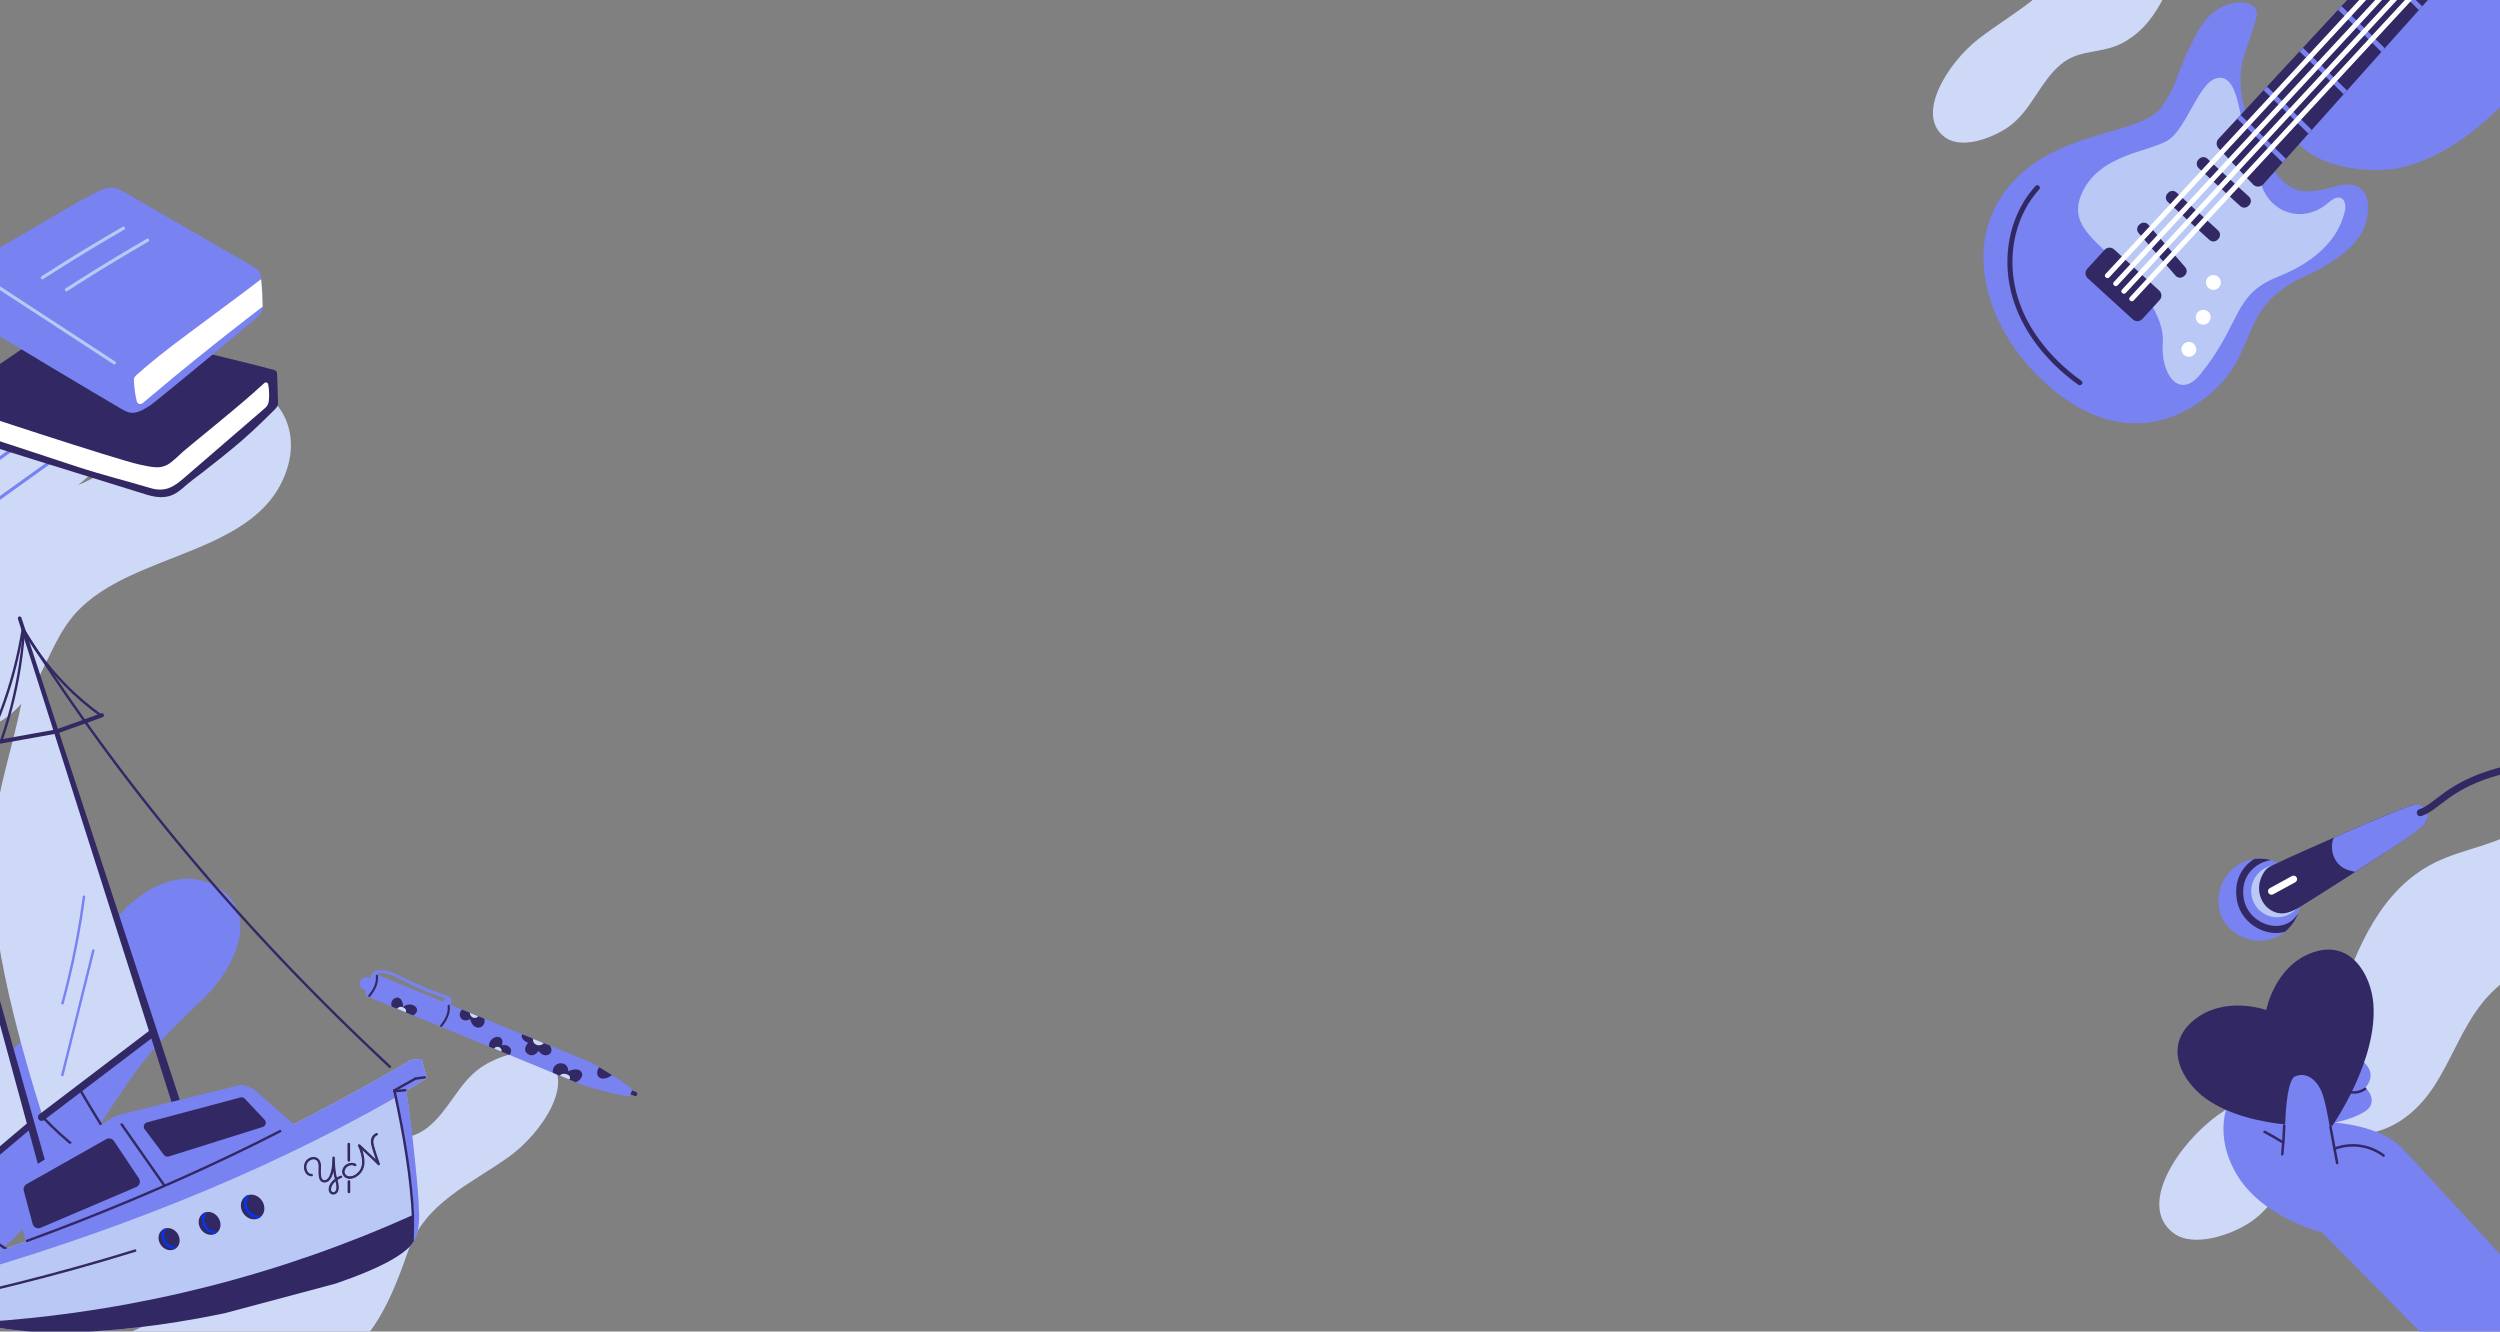 <svg width="1196" height="637" viewBox="0 0 1196 637" fill="none" xmlns="http://www.w3.org/2000/svg">
<rect x="0" y="0" width="1196" height="637" fill="#808080" stroke="none"/>
<path d="M1039.94 590.008C1049.59 597.072 1067.79 590.681 1076.85 584.49C1089.89 575.583 1095.26 559.636 1107.46 550.106C1116.97 542.678 1126.38 544.186 1136.97 541.325C1148.49 538.21 1157.73 529.863 1164.18 520.084C1172.77 507.083 1177.81 491.861 1187.58 479.718C1219.56 439.966 1298.67 447.278 1314.86 393.522C1318.82 380.358 1316.56 365.972 1306.69 355.964C1285.03 333.994 1248.32 343.009 1231.58 365.689C1223.99 375.958 1217.82 387.696 1207.49 395.232C1195.05 404.318 1178.63 405.8 1164.82 412.666C1138.7 425.649 1127.57 453.846 1118.58 479.657C1108.91 507.405 1083.43 517.446 1060.89 533.577C1042.69 546.604 1021.89 576.797 1039.94 590.009V590.008Z" fill="#CDD9F7"/>
<path d="M1295.51 -116.213C1278.38 -128.545 1256.8 -116.241 1245.57 -102.168C1237.94 -92.618 1232.25 -81.709 1225.16 -71.781C1217.09 -60.5 1207.73 -50.118 1197.4 -40.873C1185.47 -30.198 1172.29 -21.401 1158.26 -13.761C1133.79 -0.44 1098.55 19.82 1094.26 50.508C1090.3 78.874 1132.21 85.193 1151.76 79.431C1188.41 68.628 1215.44 30.947 1235.2 0.416C1242.83 -11.373 1250.4 -23.234 1259.02 -34.333C1267.62 -45.406 1277.65 -54.527 1287.64 -64.25C1300.48 -76.732 1314.98 -102.2 1295.51 -116.211L1295.51 -116.213Z" fill="#7882F0"/>
<path d="M930.891 65.964C939.105 71.551 954.035 65.722 961.376 60.322C971.938 52.552 975.94 39.159 985.791 30.897C993.469 24.457 1001.33 25.439 1010.03 22.758C1019.5 19.841 1026.94 12.646 1032.01 4.342C1038.76 -6.697 1042.51 -19.479 1050.27 -29.84C1075.66 -63.76 1141.55 -59.968 1153.43 -105.058C1156.34 -116.1 1154.05 -127.976 1145.57 -136C1126.95 -153.614 1096.74 -145.075 1083.49 -125.765C1077.5 -117.022 1072.71 -107.1 1064.36 -100.547C1054.29 -92.646 1040.7 -90.944 1029.43 -84.847C1008.13 -73.317 999.703 -49.59 992.983 -27.904C985.758 -4.591 964.896 4.478 946.656 18.517C931.926 29.855 915.529 55.517 930.891 65.965L930.891 65.964Z" fill="#CDD9F7"/>
<g clip-path="url(#clip0_13141_4188)">
<path d="M1225.02 631.787C1225.02 631.787 1157.93 558.355 1149.27 549.388C1138.36 538.085 1116.72 537.058 1116.72 537.058C1116.72 537.058 1124.72 535.722 1130.91 532.029C1137.1 528.34 1134.27 522.781 1131.57 520.27C1131.57 520.27 1138.15 514.043 1130.07 507.432C1121.99 500.819 1101.82 505.417 1087.16 508.71C1068.51 512.913 1055.64 536.496 1069.58 561.061C1081.85 582.667 1110.8 589.499 1110.8 589.499L1184.54 664.323C1184.54 664.323 1208.8 653.739 1225.01 631.789L1225.02 631.787Z" fill="#7882F0"/>
<path d="M1131.78 521.42C1129.4 523.067 1126.56 523.599 1123.73 522.988C1122.97 522.825 1123.29 521.666 1124.04 521.832C1126.58 522.376 1129.06 521.847 1131.19 520.377C1131.82 519.938 1132.41 520.985 1131.78 521.42Z" fill="#322864"/>
<path d="M1049.28 488.257C1064.1 475.867 1084.19 483.199 1084.19 483.199C1084.19 483.199 1088.08 462.168 1106.29 455.696C1124.49 449.225 1134.27 466.234 1135.4 480.029C1137.64 507.358 1115.8 538.527 1115.8 538.527C1115.8 538.527 1077.86 541.506 1055.45 525.693C1044.14 517.712 1034.46 500.643 1049.28 488.257Z" fill="#322864"/>
<path d="M1116.06 548.821C1116.06 548.821 1113.53 530.282 1111.08 523.373C1108.63 516.463 1103.33 512.69 1098 514.923C1092.67 517.16 1093.05 547.538 1093.05 547.538L1116.06 548.816L1116.06 548.821Z" fill="#7882F0"/>
<path d="M1093.36 538.533C1093.21 543.104 1092.91 547.667 1092.44 552.217C1092.37 552.98 1091.16 552.977 1091.24 552.205C1091.71 547.655 1092.01 543.092 1092.16 538.521C1092.18 537.753 1093.38 537.76 1093.36 538.533Z" fill="#322864"/>
<path d="M1091.84 547.01C1088.97 545.238 1086.04 543.56 1083.06 541.977C1082.37 541.614 1082.97 540.571 1083.66 540.935C1086.64 542.521 1089.57 544.198 1092.44 545.968C1093.1 546.373 1092.5 547.415 1091.84 547.01Z" fill="#322864"/>
<path d="M1115.47 538.895C1116.54 544.68 1117.61 550.473 1118.68 556.257C1118.82 557.014 1117.65 557.32 1117.51 556.556C1116.44 550.771 1115.37 544.978 1114.3 539.193C1114.16 538.436 1115.32 538.133 1115.47 538.895Z" fill="#322864"/>
<path d="M1140.02 553.333C1133.36 548.391 1124.78 547.195 1117.03 550.114C1116.31 550.387 1116.02 549.219 1116.73 548.948C1124.75 545.927 1133.74 547.183 1140.63 552.29C1141.24 552.749 1140.65 553.794 1140.02 553.333Z" fill="#322864"/>
</g>
<g clip-path="url(#clip1_13141_4188)">
<path d="M1086.12 411.444L1086.35 411.505C1087.47 411.842 1088.6 412.285 1089.65 412.809C1090.45 413.199 1091.24 413.619 1091.97 414.128C1093.92 415.418 1095.64 417.03 1097.05 418.908C1097.66 419.735 1098.2 420.609 1098.65 421.5C1099.48 422.975 1100.06 424.562 1100.41 426.225C1100.77 427.996 1100.88 429.801 1100.68 431.597C1100.64 432.391 1100.5 433.154 1100.3 433.904C1100.14 434.907 1099.84 435.872 1099.48 436.823L1099.47 436.857C1098.2 440.317 1096 443.459 1093.13 445.756C1092.4 446.396 1091.59 446.948 1090.73 447.448C1079.45 453.978 1063.88 447.716 1061.54 434.15C1060.8 429.766 1061.67 425.115 1063.81 421.158C1066.95 415.407 1072.27 411.744 1078.43 410.955C1079.98 410.743 1081.62 410.729 1083.25 410.886C1084.22 411.008 1085.19 411.163 1086.12 411.448L1086.12 411.445L1086.12 411.444Z" fill="#7882F0"/>
<path d="M1083.24 410.881C1081.62 410.725 1079.98 410.738 1078.43 410.95C1075.59 412.702 1073.19 415.196 1071.68 418.241C1069.85 421.799 1069.36 425.988 1070.15 430.668C1071.27 437.28 1076.13 442.869 1082.76 445.272C1086.28 446.527 1089.88 446.694 1093.13 445.748C1096 443.448 1098.2 440.306 1099.47 436.849C1098.69 438.101 1097.75 439.247 1096.63 440.201C1093.33 443.047 1088.55 443.754 1083.89 442.088C1078.4 440.129 1074.39 435.497 1073.44 430.081C1072.98 427.274 1073.04 424.708 1073.66 422.399C1073.91 421.455 1074.25 420.57 1074.68 419.743C1076.94 415.222 1081.55 412.166 1086.35 411.501L1086.12 411.44C1085.19 411.154 1084.22 410.999 1083.25 410.878L1083.24 410.881Z" fill="#322864"/>
<path d="M1101.44 429.55C1103.23 422.887 1099.29 416.043 1092.65 414.263C1086.01 412.483 1079.17 416.442 1077.39 423.105C1075.6 429.768 1079.54 436.613 1086.18 438.393C1092.83 440.173 1099.66 436.214 1101.44 429.55Z" fill="#B9C8F5"/>
<path d="M1158.1 385.814C1158.35 386.023 1158.6 386.265 1158.83 386.571C1159.49 387.374 1160.06 388.471 1160.39 389.568C1160.78 390.719 1160.95 391.912 1160.71 392.792L1160.71 392.826C1160.61 393.044 1160.52 393.264 1160.38 393.507C1158.5 396.001 1147.04 403.881 1134.93 411.828C1134.13 412.345 1133.29 412.888 1132.49 413.405C1131.51 414.052 1130.5 414.72 1129.51 415.325C1128.66 415.901 1127.77 416.464 1126.93 417.007C1125.21 418.113 1123.53 419.199 1121.89 420.258C1113.64 425.507 1106.7 429.857 1104.43 431.309C1102.93 432.265 1101.54 433.149 1100.3 433.896C1099.64 434.279 1099.03 434.635 1098.43 434.896L1098.38 434.95L1098.34 434.975C1094.63 436.876 1091.66 437.58 1088.37 436.382C1081.82 433.964 1079.01 426.165 1081.82 419.7C1082.7 417.6 1083.92 415.625 1085.85 414.644C1086.14 414.477 1086.45 414.353 1086.82 414.136L1086.86 414.111C1087.62 413.755 1088.57 413.314 1089.65 412.799C1095.59 409.961 1106.02 405.294 1116.68 400.655L1116.69 400.621C1131.34 394.223 1146.4 387.831 1150.92 386.29C1151.23 386.165 1151.61 386.055 1151.99 385.914C1152.33 385.797 1152.68 385.679 1153.06 385.538C1153.55 385.389 1154.08 385.25 1154.63 385.123C1155.87 384.93 1157.09 385.014 1158.1 385.808L1158.1 385.814Z" fill="#322864"/>
<path d="M1158.66 385.683C1158.89 385.85 1159.15 386.059 1159.35 386.322C1160.17 387.03 1160.85 388.014 1161.13 389.169C1161.41 390.219 1161.36 391.429 1160.72 392.789L1160.71 392.823C1160.62 393.041 1160.52 393.261 1160.39 393.504C1158.89 396.241 1147.16 403.942 1134.93 411.825C1134.13 412.342 1133.29 412.885 1132.49 413.402C1131.52 414.049 1130.51 414.717 1129.51 415.322C1128.66 415.898 1127.78 416.461 1126.94 417.004C1126.64 417.205 1125.3 416.773 1124.94 416.677C1124.25 416.528 1123.54 416.337 1122.85 416.049C1121.59 415.57 1120.42 414.873 1119.43 414.017C1118.81 413.468 1118.28 412.873 1117.8 412.185C1116.82 410.806 1116.14 409.192 1115.82 407.538C1115.48 405.425 1115.39 402.507 1116.69 400.659L1116.7 400.625C1131.34 394.227 1146.41 387.835 1150.92 386.293C1151.23 386.169 1151.61 386.058 1151.99 385.917C1152.34 385.801 1152.68 385.682 1153.07 385.541C1153.56 385.393 1154.08 385.254 1154.64 385.126C1156.11 384.825 1157.6 384.84 1158.66 385.681L1158.66 385.684L1158.66 385.683Z" fill="#7882F0"/>
<path d="M1098.88 421.018C1098.76 421.446 1098.48 421.829 1098.06 422.061L1087.49 427.838C1086.67 428.283 1085.66 427.985 1085.21 427.167C1084.77 426.353 1085.07 425.332 1085.89 424.883L1096.45 419.106C1097.27 418.661 1098.29 418.959 1098.73 419.777C1098.94 420.171 1098.98 420.616 1098.88 421.018Z" fill="white"/>
<path d="M1292.57 340.001C1294.47 339.811 1297.61 339.998 1301.79 340.509C1302.67 340.616 1303.46 340.003 1303.63 339.129L1303.64 339.096C1303.82 338.165 1303.14 337.286 1302.2 337.174C1297.73 336.633 1294.36 336.433 1292.26 336.641C1282.89 337.618 1276.97 341.402 1270.13 345.778C1264.81 349.165 1258.81 352.997 1249.86 356.285C1248.48 356.786 1246.99 357.293 1245.43 357.784C1243.31 358.435 1241.02 359.076 1238.55 359.707C1236.25 360.242 1233.78 360.765 1231.12 361.238C1227.83 361.821 1224.29 362.338 1220.45 362.774C1220.42 362.765 1220.41 362.798 1220.38 362.79C1218.73 362.976 1217.11 363.171 1215.57 363.349C1213.3 363.649 1211.16 363.982 1209.12 364.339C1206.43 364.771 1203.9 365.275 1201.53 365.794C1196.66 366.859 1192.41 368.055 1188.73 369.336C1186.78 369.997 1184.99 370.705 1183.35 371.382C1174.72 375.032 1169.56 378.986 1165.49 382.114C1163.22 383.84 1161.33 385.321 1159.36 386.327C1159.16 386.414 1159 386.511 1158.84 386.573C1158.32 386.818 1157.86 387.008 1157.32 387.178C1156.45 387.466 1155.98 388.422 1156.26 389.335C1156.55 390.216 1157.5 390.679 1158.38 390.39C1159.06 390.155 1159.76 389.89 1160.4 389.574C1160.64 389.462 1160.89 389.321 1161.14 389.179C1163.31 388.055 1165.33 386.5 1167.53 384.789C1172.08 381.302 1177.95 376.771 1188.87 372.863C1190.71 372.207 1192.69 371.584 1194.83 370.975C1198.9 369.798 1203.57 368.715 1208.93 367.78C1210.58 367.489 1212.27 367.244 1214.06 366.957C1214.16 366.95 1214.27 366.946 1214.41 366.913C1215.92 366.726 1217.55 366.498 1219.2 366.312C1219.74 366.249 1220.28 366.185 1220.85 366.126C1224.18 365.763 1227.28 365.339 1230.17 364.821C1232.74 364.43 1235.16 363.963 1237.42 363.419C1240.15 362.827 1242.69 362.18 1245.03 361.484C1246.62 361.002 1248.1 360.527 1249.53 360.002C1259.57 356.52 1266.16 352.321 1271.92 348.599C1278.66 344.306 1284.03 340.894 1292.57 340.012L1292.57 340.002L1292.57 340.001Z" fill="#322864"/>
</g>
<g clip-path="url(#clip2_13141_4188)">
<path d="M961.992 88.085C937.988 115.487 950.336 153.653 971.981 176.772C1002.73 209.611 1031.76 206.256 1051.41 192.952C1083.08 171.502 1067.48 148.401 1102.36 132.33C1126.36 121.267 1132.08 111.002 1132.83 100.994C1133.66 89.89 1126.86 86.622 1118.3 88.963C1103.53 93.004 1095.35 93.972 1086.23 79.075C1077.12 64.173 1067.64 44.339 1073.81 25.843C1079.97 7.347 1080.85 6.885 1078.54 3.471C1076.22 0.057 1060.99 -2.009 1051.43 15.152C1040.03 35.64 1043.56 37.588 1034.07 51.177C1024.58 64.767 985.29 61.491 961.989 88.09L961.993 88.088L961.992 88.085Z" fill="#7882F0"/>
<path d="M973.747 88.999C962.35 101.593 958.295 119.363 961.284 135.908C964.873 155.781 978.119 172.478 994.205 184.05C995.453 184.947 997.031 183.126 995.768 182.219C980.233 171.041 967.202 154.973 963.69 135.747C960.774 119.794 964.58 102.72 975.579 90.561C976.617 89.414 974.788 87.847 973.747 88.999Z" fill="#322864"/>
<path d="M1071.93 54.764C1073.88 63.475 1076.06 71.724 1081.79 88.418C1086.67 102.623 1102.43 107.018 1113.99 96.889C1120.45 91.242 1123.01 96.703 1121.68 101.461C1120.35 106.219 1116.54 121.742 1089.52 132.507C1067.94 141.106 1072.41 154.852 1052.56 179.155C1042.58 191.376 1033.51 179.172 1034.67 163.75C1035.62 151.001 1022.88 135.326 1011.12 123.986C999.361 112.646 990.531 105.952 995.562 93.424C1003.7 73.137 1029.51 72.858 1038.1 66.459C1041.72 63.763 1045.25 57.431 1048.63 51.423C1053.27 43.169 1057.3 36.299 1063.15 37.311C1069.07 38.336 1070.86 49.997 1071.93 54.764Z" fill="#B9C8F5"/>
<path d="M1047.82 170.635C1045.89 171.004 1044.03 169.739 1043.66 167.812C1043.29 165.881 1044.56 164.019 1046.49 163.651C1048.42 163.283 1050.28 164.548 1050.65 166.475C1051.01 168.406 1049.75 170.268 1047.82 170.635Z" fill="white"/>
<path d="M1054.69 155.276C1052.76 155.645 1050.9 154.379 1050.53 152.452C1050.16 150.522 1051.43 148.659 1053.36 148.292C1055.29 147.924 1057.15 149.189 1057.52 151.116C1057.89 153.046 1056.62 154.909 1054.69 155.276Z" fill="white"/>
<path d="M1059.56 138.619C1057.62 138.987 1055.76 137.722 1055.39 135.795C1055.03 133.864 1056.29 132.002 1058.22 131.635C1060.15 131.266 1062.02 132.531 1062.38 134.459C1062.75 136.389 1061.48 138.251 1059.56 138.619Z" fill="white"/>
<path d="M1077.88 88.249L1061.35 70.936C1060.15 69.678 1060.13 67.702 1061.32 66.427L1236.1 -122.172L1255.23 -104.941L1082.72 88.17C1081.44 89.603 1079.21 89.639 1077.88 88.253L1077.88 88.249Z" fill="#322864"/>
<path d="M1093.6 75.993L1092 77.782C1084.86 70.666 1077.6 63.676 1070.24 56.793L1071.87 55.027C1079.23 61.898 1086.47 68.888 1093.6 75.993Z" fill="#7882F0"/>
<path d="M1105.96 62.161L1104.35 63.957C1097.31 56.914 1090.14 49.993 1082.86 43.169L1084.5 41.409C1091.77 48.216 1098.91 55.133 1105.96 62.161Z" fill="#7882F0"/>
<path d="M1122.82 43.293L1121.21 45.089C1114.27 38.158 1107.22 31.341 1100.06 24.626L1101.69 22.86C1108.84 29.558 1115.88 36.375 1122.82 43.293Z" fill="#7882F0"/>
<path d="M1140.87 23.07L1139.27 24.872C1132.46 18.038 1125.54 11.315 1118.52 4.703L1120.16 2.931C1127.17 9.542 1134.08 16.25 1140.87 23.066L1140.87 23.07Z" fill="#7882F0"/>
<path d="M1158.78 3.022L1157.18 4.811C1150.5 -1.913 1143.71 -8.533 1136.82 -15.053L1138.46 -16.82C1145.33 -10.306 1152.11 -3.691 1158.78 3.022Z" fill="#7882F0"/>
<path d="M1040.77 131.862L1023.11 111.516C1022.08 110.335 1022.21 108.543 1023.4 107.518L1023.76 107.203C1024.95 106.176 1026.74 106.303 1027.76 107.488L1045.42 127.835C1046.45 129.015 1046.32 130.808 1045.13 131.833L1044.77 132.147C1043.59 133.174 1041.79 133.047 1040.77 131.862Z" fill="#322864"/>
<path d="M1020.36 152.816L998.76 133.104C997.451 131.907 997.358 129.879 998.555 128.567L1006.83 119.509C1008.02 118.2 1010.05 118.106 1011.36 119.302L1032.97 139.014C1034.28 140.211 1034.37 142.239 1033.17 143.551L1024.9 152.609C1023.7 153.917 1021.68 154.011 1020.36 152.816Z" fill="#322864"/>
<path d="M1051.66 76.436L1051.99 76.081C1053.04 74.926 1054.84 74.847 1055.99 75.898L1075.89 94.056C1077.05 95.11 1077.13 96.907 1076.07 98.057L1075.75 98.412C1074.7 99.567 1072.9 99.647 1071.75 98.595L1051.85 80.438C1050.69 79.384 1050.61 77.587 1051.66 76.436Z" fill="#322864"/>
<path d="M1056.98 114.773L1037.08 96.615C1035.93 95.561 1035.85 93.766 1036.9 92.611L1037.22 92.256C1038.28 91.101 1040.08 91.017 1041.23 92.072L1061.13 110.229C1062.29 111.283 1062.37 113.079 1061.32 114.234L1060.99 114.589C1059.94 115.744 1058.14 115.827 1056.98 114.773Z" fill="#322864"/>
<path d="M1013.08 136.496C1046.3 100.621 1078.76 65.667 1111.98 29.792C1148.34 -9.474 1184.69 -48.741 1221.05 -88.004C1238.62 -106.985 1256.2 -125.967 1273.77 -144.944C1274.82 -146.08 1272.99 -147.646 1271.94 -146.506C1238.72 -110.63 1205.5 -74.754 1172.29 -38.88C1135.94 0.386 1099.58 39.653 1063.22 78.916C1045.65 97.897 1028.83 115.956 1011.25 134.935C1010.2 136.07 1012.03 137.637 1013.08 136.496Z" fill="white"/>
<path d="M1009.11 132.665C1041.02 98.205 1072.92 63.74 1104.83 29.28C1139.29 -7.944 1173.76 -45.166 1208.23 -82.39C1225.38 -100.913 1242.53 -119.437 1259.68 -137.964C1260.73 -139.1 1258.9 -140.666 1257.85 -139.526C1225.94 -105.065 1194.03 -70.601 1162.12 -36.141C1127.66 1.083 1093.19 38.305 1058.73 75.529C1041.58 94.052 1024.43 112.577 1007.28 131.103C1006.22 132.239 1008.05 133.805 1009.11 132.665Z" fill="white"/>
<path d="M1016.98 140.136C1051.58 102.763 1086.18 65.391 1120.79 28.022C1159.52 -13.806 1198.25 -55.638 1236.98 -97.466C1255.03 -116.961 1273.08 -136.453 1291.12 -155.948C1292.18 -157.084 1290.35 -158.65 1289.29 -157.51C1254.69 -120.137 1220.09 -82.765 1185.48 -45.396C1146.75 -3.568 1108.02 38.264 1069.29 80.092C1051.25 99.587 1033.2 119.079 1015.15 138.574C1014.09 139.71 1015.92 141.276 1016.98 140.136Z" fill="white"/>
<path d="M1020.75 143.744C1056.79 104.823 1092.05 66.707 1128.09 27.785C1168.93 -16.333 1209.78 -60.452 1250.63 -104.568C1269.2 -124.614 1287.76 -144.663 1306.32 -164.71C1307.37 -165.846 1305.54 -167.412 1304.49 -166.272C1268.45 -127.351 1232.41 -88.426 1196.37 -49.506C1155.53 -5.387 1114.68 38.731 1073.83 82.847C1055.26 102.894 1037.49 122.135 1018.93 142.181C1017.87 143.317 1019.7 144.883 1020.76 143.743L1020.75 143.744Z" fill="white"/>
</g>
<path d="M261.181 505.932C253.087 500.002 237.813 505.367 230.214 510.564C219.28 518.041 214.77 531.428 204.536 539.427C196.561 545.663 188.662 544.396 179.783 546.799C170.12 549.413 162.366 556.42 156.951 564.629C149.752 575.542 145.521 588.321 137.327 598.514C110.5 631.884 44.128 625.746 30.552 670.871C27.229 681.921 29.126 693.998 37.404 702.399C55.575 720.841 86.369 713.274 100.418 694.235C106.779 685.615 111.959 675.761 120.619 669.435C131.061 661.808 144.837 660.564 156.42 654.801C178.326 643.902 187.668 620.233 195.213 598.565C203.324 575.272 224.699 566.843 243.603 553.302C258.869 542.367 276.32 517.022 261.181 505.931L261.181 505.932Z" fill="#CDD9F7"/>
<path d="M105.514 425.458C88.379 413.126 66.803 425.43 55.568 439.504C47.945 449.054 42.253 459.963 35.157 469.89C27.09 481.172 17.729 491.554 7.4 500.799C-4.527 511.474 -17.713 520.271 -31.739 527.91C-56.207 541.231 -91.453 561.491 -95.737 592.18C-99.696 620.545 -57.788 626.865 -38.241 621.103C-1.589 610.299 25.438 572.618 45.203 542.087C52.835 530.299 60.401 518.438 69.021 507.339C77.619 496.265 87.646 487.145 97.643 477.421C110.479 464.939 124.984 439.471 105.512 425.461L105.514 425.458Z" fill="#7882F0"/>
<path d="M-86.953 390.442C-78.82 396.14 -63.816 390.519 -56.404 385.222C-45.74 377.602 -41.554 364.271 -31.593 356.148C-23.829 349.817 -15.987 350.906 -7.25 348.347C2.258 345.562 9.785 338.472 14.974 330.243C21.872 319.302 25.794 306.577 33.691 296.328C59.547 262.774 125.353 267.473 137.853 222.568C140.913 211.571 138.785 199.668 130.42 191.531C112.056 173.669 81.74 181.788 68.233 200.906C62.117 209.562 57.195 219.413 48.756 225.848C38.581 233.606 24.975 235.121 13.631 241.06C-7.82 252.29 -16.574 275.89 -23.591 297.473C-31.135 320.676 -52.113 329.453 -70.539 343.234C-85.419 354.364 -102.163 379.788 -86.953 390.443L-86.953 390.442Z" fill="#CDD9F7"/>
<g clip-path="url(#clip3_13141_4188)">
<path d="M-24.829 609.379C-25.361 608.471 -24.943 607.31 -23.95 606.964C-13.643 603.377 36.792 585.623 76.926 568.043C136.468 541.956 181.943 515.776 196.025 507.419C196.496 507.139 197.02 506.979 197.561 506.935L201.087 506.66C201.464 506.633 201.804 506.872 201.902 507.236L203.931 514.837C204.067 515.346 203.862 515.892 203.421 516.184L194.34 521.886C194.34 521.886 196.468 535.712 198.357 554.628C199.843 569.506 200.789 575.27 200.06 586.298C200.384 601.601 170.431 609.848 169.086 610.363C157.065 614.979 126.419 626.863 74.817 633.913C26.936 640.454 2.924 636.112 -3.872 634.441C-5.207 634.111 -6.422 633.426 -7.391 632.447C-10.461 629.33 -17.904 621.224 -24.829 609.379Z" fill="#B9C8F5"/>
<path d="M185.895 513.307C190.216 510.834 193.662 508.818 196.135 507.35C196.606 507.069 197.129 506.909 197.67 506.866L201.197 506.59C201.574 506.564 201.914 506.802 202.011 507.167L204.041 514.767C204.177 515.276 203.972 515.822 203.531 516.115L194.45 521.817C194.45 521.817 196.578 535.642 198.467 554.558C199.952 569.437 200.118 571.216 200.399 578.859C201.684 596.497 192.547 598.782 191.201 599.296C189.855 599.81 190.314 593.073 192.933 592.959C207.121 592.319 185.897 513.314 185.897 513.314L185.895 513.307Z" fill="#7882F0"/>
<path d="M4.052 597.522C-3.411 592.825 -10.48 587.506 -17.047 581.622C-20.174 578.823 -23.181 575.892 -26.07 572.848C-26.587 572.299 -27.416 573.133 -26.893 573.68C-17.928 583.116 -7.787 591.43 3.219 598.39C3.455 598.064 3.733 597.768 4.052 597.522Z" fill="#322864"/>
<path d="M20.035 534.838C30.36 545.707 42.242 555.091 55.214 562.623C58.844 564.729 62.563 566.69 66.349 568.499C67.028 568.822 67.615 567.811 66.935 567.487C53.489 561.058 40.976 552.724 29.881 542.78C26.754 539.981 23.747 537.05 20.858 534.006C20.341 533.457 19.512 534.291 20.035 534.838Z" fill="#322864"/>
<path d="M10.777 301.715C18.118 314.336 27.501 325.794 38.554 335.352C41.596 337.985 44.767 340.47 48.053 342.802C48.667 343.237 49.252 342.219 48.639 341.791C36.932 333.47 26.699 323.094 18.392 311.397C16.035 308.076 13.834 304.653 11.787 301.129C11.41 300.476 10.396 301.069 10.773 301.722L10.777 301.715Z" fill="#322864"/>
<path d="M1.282 354.133C5.839 341.106 8.989 327.608 10.792 313.937C11.316 309.968 11.722 305.984 12.019 301.995C12.073 301.24 10.9 301.237 10.843 301.986C9.814 315.827 7.422 329.567 3.608 342.927C2.558 346.592 1.406 350.231 0.149 353.83C-0.099 354.542 1.034 354.845 1.277 354.141L1.282 354.133Z" fill="#322864"/>
<path d="M-26.816 571.997C-57.589 486.92 -32.652 454.738 -23.864 399.493L14.383 537.881L-26.814 572.003L-26.816 571.997Z" fill="#CDD9F7"/>
<path d="M22.326 557.96L18.641 558.775L-27.869 387.703C-28.023 387.125 -27.669 386.533 -27.083 386.403C-26.535 386.284 -25.992 386.603 -25.841 387.142L22.326 557.96Z" fill="#322864"/>
<path d="M14.535 536.051L15.304 539.513L-26.252 574.613C-27.154 575.378 -28.546 574.909 -28.799 573.759C-28.925 573.186 -28.726 572.595 -28.28 572.22L14.537 536.057L14.535 536.051Z" fill="#322864"/>
<path d="M-25.776 391.296C-21.786 400.964 -17.673 410.585 -13.439 420.154C-9.047 430.091 -4.516 439.964 0.14 449.777C4.855 459.709 9.714 469.575 14.728 479.366C19.7 489.074 24.826 498.701 30.139 508.224C35.3 517.478 40.631 526.64 46.177 535.67C46.858 536.78 47.545 537.888 48.238 538.995C48.638 539.635 49.646 539.043 49.252 538.401C43.705 529.493 38.373 520.453 33.221 511.311C27.88 501.836 22.721 492.258 17.721 482.598C12.684 472.873 7.815 463.07 3.076 453.199C-1.617 443.423 -6.168 433.575 -10.592 423.674C-14.899 414.03 -19.086 404.334 -23.144 394.591C-23.646 393.392 -24.142 392.192 -24.636 390.999C-24.919 390.314 -26.055 390.604 -25.768 391.301L-25.775 391.303L-25.776 391.296Z" fill="#322864"/>
<path d="M49.706 341.923C49.838 342.419 49.565 342.936 49.08 343.113L27.362 350.897L26.849 348.975L48.412 341.246C48.961 341.052 49.556 341.364 49.706 341.923Z" fill="#322864"/>
<path d="M-24.702 391.434C-18.347 380.8 -12.187 370.038 -6.826 358.862C-1.396 347.54 3.172 335.816 6.549 323.724C8.634 316.256 10.269 308.673 11.502 301.023C11.622 300.284 10.492 299.967 10.374 300.712C8.253 313.895 4.884 326.854 0.226 339.375C-4.05 350.88 -9.392 361.95 -15.275 372.713C-18.622 378.835 -22.136 384.86 -25.714 390.849C-26.101 391.498 -25.088 392.082 -24.702 391.434Z" fill="#322864"/>
<path d="M20.203 533.521C-24.636 390.999 5.513 386.44 14.068 312.598L72.643 494.169L20.204 533.527L20.203 533.521Z" fill="#CDD9F7"/>
<path d="M86.823 528.739L82.89 529.789L8.564 296.047C8.409 295.57 8.69 295.058 9.181 294.926C9.634 294.805 10.099 295.058 10.252 295.502L86.829 528.738L86.823 528.739Z" fill="#322864"/>
<path d="M72.802 492.04L73.79 495.74L21.015 535.881C20.012 536.647 18.551 536.148 18.226 534.93C18.041 534.239 18.295 533.498 18.867 533.063L72.802 492.04Z" fill="#322864"/>
<path d="M27.362 350.897L-0.164 355.838C-0.673 355.927 -1.167 355.615 -1.3 355.119C-1.449 354.56 -1.088 353.992 -0.517 353.887L26.842 348.977L27.355 350.899L27.362 350.897Z" fill="#322864"/>
<path d="M12.97 596.285L5.485 568.251C4.995 566.417 5.766 564.482 7.385 563.477L53.415 535.009C54.67 534.23 56.04 533.655 57.475 533.299L113.127 519.556C114.703 519.169 118.977 518.566 123.399 522.782L144.784 541.646C144.784 541.646 91.571 566.393 66.896 577.188C42.215 587.984 12.975 596.277 12.975 596.277L12.969 596.278L12.97 596.285Z" fill="#7882F0"/>
<path d="M65.197 567.87L19.437 587.377C17.856 588.048 16.051 587.171 15.609 585.512L11.379 569.671C11.048 568.433 11.595 567.123 12.715 566.495L50.783 544.991C52.065 544.265 53.698 544.65 54.518 545.878L66.442 563.722C67.421 565.19 66.826 567.179 65.199 567.876L65.197 567.87Z" fill="#322864"/>
<path d="M125.674 539.152L80.741 553.25C79.883 553.519 78.954 553.222 78.418 552.504L69.215 540.252C68.316 539.058 68.913 537.331 70.361 536.944L115.018 525.02C115.773 524.818 116.57 525.05 117.105 525.613L126.584 535.693C127.649 536.828 127.162 538.688 125.674 539.152Z" fill="#322864"/>
<path d="M10.429 301.168C19.657 315.783 29.278 330.151 39.272 344.251C49.349 358.464 59.801 372.409 70.603 386.078C81.681 400.098 93.121 413.832 104.901 427.274C116.827 440.886 129.089 454.192 141.67 467.198C154.475 480.441 167.602 493.375 181.016 505.997C182.709 507.59 184.409 509.182 186.112 510.766C186.66 511.279 187.491 510.452 186.935 509.934C173.418 497.36 160.177 484.476 147.27 471.282C134.642 458.376 122.32 445.173 110.333 431.665C98.55 418.385 87.087 404.818 75.985 390.96C64.944 377.179 54.252 363.117 43.953 348.782C33.893 334.786 24.206 320.523 14.904 306.009C13.746 304.199 12.595 302.386 11.448 300.566C11.05 299.932 10.034 300.52 10.434 301.16L10.428 301.162L10.429 301.168Z" fill="#322864"/>
<path d="M57.678 538.198C63.665 546.76 69.646 555.324 75.633 563.886C77.332 566.313 79.027 568.747 80.727 571.173C81.153 571.786 82.169 571.198 81.741 570.579C75.754 562.017 69.773 553.453 63.786 544.891C62.086 542.464 60.392 540.03 58.692 537.604C58.266 536.991 57.249 537.579 57.678 538.198Z" fill="#322864"/>
<path d="M119.812 520.28L59.227 536.828C58.251 537.089 57.314 537.494 56.441 538.01L5.478 568.253C4.99 566.425 5.765 564.481 7.38 563.485L53.409 535.011C54.672 534.236 56.042 533.662 57.471 533.307L113.122 519.564C114.698 519.177 117.461 518.923 119.812 520.28Z" fill="#7882F0"/>
<path d="M197.05 581.442C193.415 583.079 189.78 584.689 186.111 586.247C170.171 593.048 153.921 599.143 137.444 604.512C120.91 609.896 104.143 614.561 87.202 618.473C70.314 622.377 53.254 625.539 36.087 627.949C21.643 629.976 7.125 631.45 -7.421 632.414C-7.411 632.425 -7.402 632.436 -7.394 632.44C-6.431 633.421 -5.208 634.111 -3.873 634.441C2.923 636.112 26.939 640.446 74.815 633.906C126.137 626.898 190.833 608.095 197.869 593.7C197.911 587.444 197.488 587.678 197.05 581.442Z" fill="#322864"/>
<path d="M186.257 513.102L189.419 524.943C122.678 562.999 50.718 590.646 -23.331 611.858C-23.831 611.05 -24.327 610.227 -24.822 609.383C-25.354 608.475 -24.933 607.3 -23.934 606.952C-13.603 603.353 36.808 585.612 76.93 568.035C126.391 546.355 166.151 524.622 186.262 513.094L186.256 513.096L186.257 513.102Z" fill="#7882F0"/>
<path d="M188.09 521.785C190.308 532.033 192.337 542.332 193.932 552.7C195.483 562.75 196.628 572.867 197.07 583.032C197.306 588.46 196.943 588.26 196.694 593.69C196.66 594.446 197.834 594.449 197.869 593.699C198.318 583.815 198.256 579.545 197.286 569.704C196.272 559.417 194.68 549.189 192.791 539.035C191.695 533.163 190.499 527.319 189.237 521.485C189.081 520.746 187.942 521.051 188.105 521.788L188.092 521.791L188.09 521.785Z" fill="#322864"/>
<path d="M13.015 594.226C29.324 588.304 45.488 581.962 61.501 575.284C77.597 568.563 93.546 561.492 109.297 554.008C117.708 550.013 126.061 545.898 134.338 541.629C135.007 541.282 134.415 540.276 133.744 540.617C118.747 548.349 103.499 555.597 88.099 562.502C72.122 569.668 55.983 576.454 39.69 582.871C30.743 586.397 21.751 589.808 12.711 593.089C12.004 593.346 12.3 594.478 13.013 594.22L13.015 594.226Z" fill="#322864"/>
<path d="M188.954 522.14C192.351 520.244 195.755 518.352 199.152 516.456C199.81 516.092 199.222 515.078 198.558 515.443C195.161 517.34 191.757 519.231 188.36 521.127C187.702 521.491 188.29 522.505 188.954 522.14Z" fill="#322864"/>
<path d="M198.8 516.55C200.261 516.368 201.723 516.186 203.19 516.003C203.504 515.966 203.781 515.765 203.783 515.421C203.788 515.137 203.521 514.791 203.201 514.829C201.739 515.011 200.278 515.193 198.81 515.376C198.496 515.413 198.22 515.614 198.217 515.958C198.212 516.242 198.48 516.588 198.8 516.55Z" fill="#322864"/>
<path d="M188.708 522.583C190.436 522.438 192.165 522.299 193.893 522.154C194.21 522.13 194.481 521.909 194.485 521.572C194.487 521.275 194.22 520.956 193.903 520.98C192.175 521.125 190.446 521.264 188.719 521.409C188.402 521.433 188.13 521.654 188.126 521.991C188.124 522.288 188.391 522.607 188.708 522.583Z" fill="#322864"/>
<path d="M30.402 514.439C34.259 498.941 38.108 483.439 41.965 467.941C43.048 463.594 44.126 459.249 45.21 454.901C45.392 454.167 44.265 453.862 44.082 454.59C40.225 470.088 36.377 485.59 32.52 501.088C31.436 505.435 30.358 509.78 29.274 514.127C29.093 514.862 30.219 515.167 30.402 514.439Z" fill="#7882F0"/>
<path d="M30.46 480.145C34.04 467.043 36.93 453.755 39.1 440.349C39.713 436.559 40.27 432.763 40.771 428.961C40.869 428.215 39.695 428.213 39.596 428.952C37.825 442.365 35.34 455.68 32.16 468.837C31.269 472.52 30.32 476.185 29.328 479.841C29.131 480.567 30.259 480.878 30.456 480.153L30.46 480.145Z" fill="#7882F0"/>
<path d="M-15.733 549.961C-13.273 538.423 -10.819 526.886 -8.359 515.348C-7.667 512.108 -6.976 508.862 -6.284 505.622C-6.13 504.888 -7.258 504.577 -7.412 505.311C-9.872 516.849 -12.326 528.386 -14.787 539.924C-15.479 543.163 -16.169 546.41 -16.861 549.649C-17.016 550.384 -15.888 550.695 -15.733 549.961Z" fill="#7882F0"/>
<path d="M126.127 576.014C127.224 579.187 125.753 582.386 122.839 583.164C119.926 583.942 116.678 582.003 115.581 578.83C114.485 575.657 115.956 572.458 118.87 571.68C121.783 570.902 125.031 572.841 126.127 576.014Z" fill="#322864"/>
<path d="M105.161 583.961C106.176 586.907 104.812 589.875 102.106 590.598C99.4 591.32 96.385 589.521 95.37 586.576C94.354 583.63 95.719 580.662 98.424 579.939C101.13 579.217 104.145 581.016 105.161 583.961Z" fill="#322864"/>
<path d="M85.625 591.533C86.608 594.38 85.29 597.248 82.679 597.945C80.068 598.643 77.156 596.903 76.167 594.059C75.185 591.212 76.502 588.344 79.113 587.646C81.725 586.949 84.636 588.688 85.625 591.533Z" fill="#322864"/>
<path d="M-7.996 618.571C1.726 616.278 11.419 613.878 21.082 611.338C30.493 608.865 39.878 606.272 49.221 603.542C54.43 602.023 59.628 600.46 64.808 598.854C65.523 598.63 65.228 597.497 64.506 597.724C55.286 600.583 46.028 603.297 36.731 605.894C27.264 608.537 17.766 611.039 8.233 613.43C2.736 614.81 -2.778 616.148 -8.296 617.446C-9.031 617.622 -8.729 618.753 -7.994 618.577L-7.996 618.571Z" fill="#322864"/>
<path d="M123.771 581.603C119.433 581.692 116.25 576.337 118.779 572.681C119.207 572.062 118.189 571.479 117.767 572.096C114.738 576.479 118.59 582.879 123.76 582.777C124.512 582.765 124.522 581.591 123.771 581.603Z" fill="#0037F5"/>
<path d="M102.86 589.03C99.053 588.909 96.329 584.26 98.408 580.966C98.811 580.327 97.799 579.743 97.396 580.382C94.832 584.438 98.193 590.054 102.85 590.203C103.606 590.231 103.616 589.057 102.86 589.03Z" fill="#0037F5"/>
<path d="M83.391 596.369C79.783 596.189 77.227 591.791 79.159 588.651C79.553 588.007 78.541 587.423 78.147 588.066C75.728 591.983 78.919 597.321 83.381 597.543C84.138 597.576 84.144 596.411 83.391 596.369Z" fill="#0037F5"/>
<path d="M163.516 562.922C163.549 563.095 163.461 563.219 163.258 563.293C163.245 563.297 163.176 563.315 163.055 563.368C162.933 563.414 162.776 563.483 162.585 563.574C162.393 563.666 162.179 563.77 161.937 563.902C161.696 564.033 161.452 564.179 161.207 564.346C161.284 564.635 161.361 564.924 161.425 565.216C161.496 565.507 161.553 565.794 161.608 566.076C161.721 566.651 161.785 567.219 161.808 567.785C161.823 568.347 161.773 568.865 161.649 569.335C161.525 569.806 161.315 570.205 161.026 570.538C160.73 570.866 160.329 571.081 159.823 571.182C159.529 571.24 159.252 571.24 158.994 571.181C158.735 571.122 158.511 571.014 158.31 570.866C158.108 570.718 157.943 570.527 157.806 570.294C157.672 570.067 157.576 569.81 157.523 569.535C157.452 569.17 157.451 568.76 157.521 568.318C157.592 567.875 157.744 567.41 157.98 566.93C158.216 566.45 158.538 565.967 158.948 565.481C159.357 564.994 159.867 564.529 160.476 564.083L160.189 563.009C160.095 562.631 160.012 562.269 159.943 561.911C159.909 561.732 159.874 561.526 159.837 561.286C159.8 561.047 159.768 560.8 159.741 560.525C159.709 560.251 159.681 559.969 159.654 559.666C159.627 559.364 159.6 559.062 159.57 558.747C159.431 559.74 159.244 560.631 159.002 561.415C158.766 562.198 158.487 562.872 158.166 563.435C157.844 563.999 157.485 564.445 157.087 564.773C156.685 565.109 156.255 565.318 155.788 565.409C155.378 565.492 155.007 565.49 154.677 565.416C154.347 565.343 154.061 565.204 153.811 565.002C153.562 564.799 153.349 564.533 153.188 564.206C153.02 563.881 152.899 563.502 152.813 563.081C152.702 562.512 152.645 561.895 152.634 561.225C152.63 560.553 152.631 559.873 152.647 559.176C152.658 558.762 152.667 558.342 152.675 557.917C152.684 557.497 152.652 557.101 152.584 556.743C152.505 556.347 152.381 555.983 152.194 555.663C152.014 555.341 151.782 555.08 151.51 554.869C151.239 554.659 150.932 554.519 150.58 554.438C150.228 554.357 149.844 554.359 149.426 554.437C148.9 554.537 148.428 554.737 148 555.026C147.578 555.314 147.229 555.676 146.95 556.094C146.679 556.516 146.482 556.993 146.38 557.518C146.271 558.045 146.276 558.595 146.39 559.171C146.455 559.517 146.571 559.849 146.712 560.175C146.853 560.501 147.051 560.791 147.28 561.039C147.509 561.294 147.778 561.492 148.082 561.646C148.391 561.792 148.735 561.869 149.123 561.859C149.204 561.858 149.27 561.881 149.338 561.93C149.398 561.981 149.442 562.043 149.456 562.12C149.478 562.202 149.458 562.281 149.404 562.356C149.356 562.43 149.294 562.473 149.21 562.489C149.154 562.504 149.038 562.501 148.866 562.487C148.702 562.477 148.502 562.436 148.283 562.373C148.064 562.31 147.829 562.212 147.569 562.072C147.317 561.938 147.073 561.754 146.84 561.513C146.607 561.273 146.394 560.98 146.205 560.626C146.01 560.275 145.869 559.848 145.768 559.343C145.631 558.653 145.626 558.002 145.744 557.385C145.863 556.768 146.086 556.217 146.407 555.727C146.728 555.238 147.131 554.828 147.628 554.493C148.125 554.158 148.671 553.932 149.281 553.816C149.786 553.715 150.265 553.715 150.703 553.813C151.14 553.912 151.525 554.092 151.862 554.345C152.193 554.6 152.476 554.928 152.708 555.317C152.934 555.707 153.099 556.148 153.195 556.634C153.229 556.813 153.259 557 153.276 557.191C153.3 557.379 153.306 557.58 153.3 557.783C153.302 558.22 153.293 558.667 153.279 559.121C153.26 559.577 153.252 560.03 153.25 560.475C153.247 560.92 153.254 561.348 153.278 561.766C153.302 562.184 153.344 562.569 153.417 562.92C153.482 563.239 153.572 563.525 153.682 563.785C153.798 564.043 153.95 564.258 154.129 564.425C154.311 564.599 154.53 564.715 154.778 564.784C155.032 564.851 155.329 564.852 155.667 564.782C156.288 564.657 156.838 564.268 157.318 563.594C157.801 562.927 158.205 561.991 158.537 560.786C158.664 560.328 158.77 559.842 158.854 559.322C158.937 558.801 159.007 558.278 159.059 557.766C159.109 557.248 159.154 556.758 159.183 556.286C159.212 555.814 159.235 555.398 159.247 555.038C159.257 554.672 159.267 554.38 159.27 554.164C159.271 553.941 159.268 553.828 159.272 553.82C159.271 553.739 159.294 553.673 159.338 553.614C159.383 553.555 159.448 553.517 159.518 553.505C159.613 553.48 159.694 553.505 159.761 553.555C159.828 553.604 159.873 553.673 159.887 553.75C159.892 553.769 159.9 553.874 159.901 554.055C159.911 554.241 159.919 554.475 159.932 554.774C159.944 555.074 159.96 555.412 159.976 555.799C159.991 556.185 160.014 556.596 160.033 557.022C160.05 557.34 160.075 557.71 160.11 558.118C160.138 558.528 160.184 558.953 160.226 559.386C160.274 559.817 160.321 560.249 160.382 560.677C160.442 561.105 160.505 561.492 160.57 561.837C160.629 562.131 160.697 562.436 160.776 562.758L161.028 563.701C161.234 563.565 161.448 563.433 161.668 563.321C161.885 563.202 162.094 563.099 162.285 563.008C162.476 562.917 162.646 562.844 162.792 562.785C162.938 562.726 163.043 562.691 163.106 562.674C163.213 562.646 163.302 562.649 163.377 562.703C163.452 562.757 163.497 562.826 163.516 562.922ZM160.66 564.747C160.179 565.091 159.774 565.469 159.427 565.884C159.085 566.298 158.806 566.716 158.601 567.134C158.389 567.554 158.249 567.962 158.171 568.353C158.095 568.75 158.088 569.102 158.151 569.414C158.191 569.613 158.252 569.791 158.348 569.948C158.437 570.105 158.553 570.236 158.684 570.349C158.82 570.454 158.974 570.527 159.147 570.568C159.32 570.61 159.502 570.608 159.7 570.569C159.994 570.51 160.241 570.398 160.432 570.232C160.624 570.066 160.777 569.857 160.887 569.613C161.003 569.366 161.081 569.103 161.124 568.809C161.167 568.515 161.189 568.22 161.189 567.917C161.189 567.614 161.169 567.31 161.131 567.017C161.092 566.718 161.046 566.448 161 566.198C160.95 565.962 160.901 565.726 160.844 565.486C160.78 565.247 160.729 565.005 160.67 564.758L160.666 564.746L160.66 564.747Z" fill="#322864" stroke="#322864" stroke-width="0.5" stroke-linecap="round" stroke-linejoin="round"/>
<path d="M180.518 542.73C180.485 542.806 180.433 542.867 180.355 542.901C180.342 542.904 180.323 542.909 180.3 542.922C180.269 542.931 180.209 542.96 180.115 543.012C180.015 543.066 179.893 543.139 179.75 543.237C179.608 543.336 179.456 543.471 179.302 543.626C179.149 543.788 179.005 543.981 178.865 544.214C178.723 544.44 178.614 544.712 178.529 545.024C178.444 545.336 178.391 545.693 178.376 546.094C178.362 546.495 178.409 546.947 178.51 547.451C178.558 547.708 178.645 548.061 178.772 548.512C178.895 548.97 179.05 549.474 179.219 550.034C179.389 550.595 179.576 551.191 179.778 551.823C179.981 552.455 180.186 553.074 180.393 553.671C180.595 554.277 180.795 554.849 180.987 555.39C181.178 555.931 181.342 556.392 181.492 556.776C181.512 556.851 181.518 556.924 181.492 557.005C181.473 557.084 181.421 557.145 181.351 557.184C181.28 557.223 181.203 557.236 181.127 557.23C181.051 557.223 180.988 557.186 180.93 557.121C180.731 556.905 180.45 556.61 180.074 556.239C179.699 555.868 179.271 555.451 178.796 554.986C178.321 554.52 177.806 554.032 177.258 553.519C176.71 553.006 176.168 552.491 175.629 551.989C175.091 551.487 174.578 551.005 174.078 550.546C173.584 550.086 173.145 549.678 172.768 549.328C172.892 549.638 173.017 549.981 173.148 550.37C173.279 550.759 173.399 551.185 173.515 551.645C173.638 552.104 173.743 552.6 173.837 553.127C173.932 553.66 174.013 554.217 174.076 554.806C174.163 555.711 174.147 556.537 174.026 557.269C173.9 558.009 173.711 558.665 173.455 559.245C173.198 559.825 172.903 560.334 172.554 560.771C172.212 561.205 171.867 561.58 171.524 561.887C171.182 562.194 170.863 562.44 170.563 562.628C170.263 562.816 170.029 562.952 169.857 563.039C169.275 563.335 168.707 563.527 168.139 563.625C167.572 563.723 167.045 563.716 166.545 563.613C166.046 563.511 165.596 563.315 165.201 563.023C164.807 562.732 164.488 562.346 164.249 561.878C164.033 561.451 163.927 561.002 163.931 560.536C163.935 560.071 164.029 559.615 164.214 559.175C164.4 558.735 164.664 558.335 165.003 557.962C165.341 557.589 165.733 557.289 166.191 557.06C166.565 556.872 166.92 556.737 167.257 556.66C167.594 556.584 167.9 556.543 168.189 556.539C168.478 556.536 168.733 556.556 168.969 556.607C169.203 556.652 169.4 556.707 169.573 556.775C169.746 556.844 169.875 556.897 169.971 556.952L170.146 557.053C170.188 557.082 170.22 557.128 170.248 557.181C170.287 557.251 170.29 557.338 170.267 557.431C170.245 557.525 170.189 557.593 170.1 557.637C169.987 557.695 169.87 557.685 169.757 557.615C169.747 557.604 169.653 557.555 169.488 557.465C169.324 557.38 169.097 557.313 168.811 557.255C168.528 557.203 168.194 557.191 167.806 557.227C167.418 557.263 166.995 557.397 166.538 557.626C166.163 557.814 165.832 558.064 165.537 558.371C165.241 558.679 165.021 559.014 164.86 559.373C164.7 559.732 164.611 560.106 164.6 560.492C164.588 560.879 164.673 561.247 164.849 561.603C165.046 561.988 165.31 562.294 165.653 562.519C165.996 562.744 166.373 562.892 166.798 562.967C167.22 563.036 167.671 563.03 168.14 562.945C168.609 562.86 169.079 562.701 169.543 562.47C169.722 562.382 169.955 562.245 170.232 562.07C170.515 561.894 170.812 561.667 171.134 561.385C171.451 561.106 171.765 560.766 172.076 560.367C172.381 559.969 172.649 559.507 172.877 558.975C173.106 558.443 173.275 557.839 173.385 557.164C173.494 556.489 173.506 555.725 173.423 554.886C173.339 554.014 173.213 553.213 173.037 552.479C172.867 551.744 172.687 551.092 172.495 550.525C172.303 549.957 172.129 549.485 171.955 549.108C171.786 548.729 171.66 548.459 171.577 548.3L171.494 548.14C171.452 548.058 171.449 547.971 171.465 547.879C171.489 547.792 171.544 547.723 171.634 547.679C171.764 547.611 171.891 547.631 172.012 547.733C172.047 547.764 172.155 547.863 172.342 548.035C172.523 548.209 172.764 548.427 173.059 548.698C173.354 548.97 173.693 549.283 174.072 549.639C174.456 549.994 174.86 550.371 175.291 550.774C175.723 551.177 176.163 551.591 176.622 552.02C177.08 552.449 177.531 552.874 177.965 553.29C178.406 553.704 178.831 554.108 179.232 554.499C179.639 554.888 180.005 555.248 180.334 555.571C180.18 555.121 180.013 554.647 179.844 554.141C179.675 553.634 179.504 553.121 179.332 552.602C179.166 552.081 179.003 551.572 178.842 551.07C178.681 550.568 178.541 550.094 178.41 549.652C178.278 549.209 178.164 548.809 178.064 548.459C177.97 548.107 177.893 547.818 177.847 547.595C177.728 547.075 177.671 546.558 177.682 546.044C177.693 545.53 177.78 545.049 177.934 544.59C178.088 544.132 178.322 543.72 178.634 543.347C178.945 542.975 179.342 542.667 179.828 542.416C180.011 542.32 180.154 542.275 180.261 542.273C180.363 542.273 180.447 542.338 180.506 542.457L180.518 542.501C180.56 542.584 180.553 542.66 180.522 542.742L180.518 542.73Z" fill="#322864" stroke="#322864" stroke-width="0.5" stroke-linecap="round" stroke-linejoin="round"/>
<path d="M166.918 565.237L166.934 570.219" stroke="#322864" stroke-width="1.25" stroke-linecap="round" stroke-linejoin="round"/>
<path d="M166.858 547.313L166.884 555.112" stroke="#322864" stroke-width="1.25" stroke-linecap="round" stroke-linejoin="round"/>
</g>
<g clip-path="url(#clip4_13141_4188)">
<path d="M299.637 522.74L303.61 524.307C304.057 524.483 304.562 524.263 304.738 523.814L304.83 523.581C305.006 523.132 304.786 522.626 304.339 522.45L300.367 520.883C299.92 520.706 299.414 520.927 299.238 521.375L299.146 521.609C298.97 522.057 299.19 522.563 299.637 522.74Z" fill="#322864"/>
<path d="M290.425 517.77C290.825 516.994 291.206 516.211 291.591 515.424C265.381 504.746 190.141 473.803 176.291 467.742C174.732 467.06 172.923 467.805 172.292 469.386C172.283 469.404 172.278 469.423 172.27 469.442C171.665 470.957 172.368 472.682 173.861 473.335C181.318 476.602 259.441 509.008 288.749 520.912C289.301 519.861 289.888 518.823 290.429 517.767L290.428 517.77L290.425 517.77Z" fill="#7882F0"/>
<path d="M278.699 519.096C277.788 518.718 276.713 518.268 275.489 517.762C272.573 516.557 268.823 515.011 264.488 513.222C258.472 510.745 251.334 507.811 243.748 504.7C240.543 503.383 237.261 502.035 233.951 500.671C221.351 495.497 208.335 490.158 197.687 485.786C193.925 484.235 190.457 482.81 187.417 481.554C182.281 479.437 178.349 477.808 176.206 476.909C174.964 476.385 174.36 475.002 174.837 473.765C175.526 471.964 176.429 469.593 177.12 467.733C177.622 466.383 179.177 465.729 180.525 466.293C185.966 468.579 202.571 475.397 221.058 482.976C224.57 484.421 228.157 485.887 231.74 487.359C237.847 489.86 243.966 492.37 249.781 494.758C254.489 496.691 259.006 498.543 263.15 500.242C271.904 503.837 279.032 506.771 282.961 508.403C283.273 508.537 284.729 509.371 286.717 510.567C288.455 511.62 290.595 512.938 292.731 514.299C297.7 517.47 302.646 520.846 302.418 521.49C301.758 523.326 302.09 522.289 301.392 524.183C300.894 525.53 280.05 519.654 278.705 519.097L278.699 519.096Z" fill="#7882F0"/>
<path d="M215.978 477.967C215.494 476.8 213.821 476.365 212.791 475.949C211.234 475.322 209.641 474.792 208.053 474.25C201.352 471.948 195.211 468.553 188.753 465.687C184.981 464.012 178.337 462.269 177.055 468.031C176.84 469 178.311 469.518 178.528 468.533C180.179 461.096 193.648 469.74 197.189 471.444C200.151 472.867 203.149 474.186 206.25 475.28C207.69 475.789 209.141 476.256 210.576 476.78C211.199 477.007 212.624 477.343 213.132 477.778L213.132 477.781C212.309 478.298 211.589 479.187 211.535 479.926C211.419 481.447 213.159 481.798 214.237 481.268C215.445 480.673 216.532 479.306 215.978 477.97L215.978 477.967Z" fill="#7882F0"/>
<path d="M275.49 517.762C274.52 517.362 273.463 516.924 272.316 516.454C270.959 515.892 269.478 515.283 267.897 514.631C266.806 514.18 265.669 513.711 264.485 513.225C264.316 512.063 264.555 510.893 265.424 509.938C267.359 507.801 271.007 508.355 271.703 511.263C271.797 511.68 271.861 512.101 271.885 512.517C272.635 512.106 273.457 511.819 274.293 511.689C275.622 511.491 277.294 511.582 278.13 512.81C278.897 513.922 278.48 515.203 277.69 516.169C277.238 516.723 276.42 517.327 275.484 517.758L275.49 517.759L275.49 517.762Z" fill="#322864"/>
<path d="M180.802 466.757C180.726 466.09 179.706 466.286 179.783 466.947C180.187 470.48 178.388 473.484 176.26 476.139C175.844 476.66 176.706 477.234 177.122 476.716C179.439 473.825 181.236 470.568 180.802 466.754L180.802 466.757Z" fill="#322864"/>
<path d="M215.168 481.12C215.092 480.453 214.073 480.649 214.149 481.31C214.553 484.844 212.755 487.848 210.626 490.502C210.21 491.024 211.073 491.598 211.489 491.079C213.805 488.188 215.602 484.932 215.168 481.117L215.168 481.12Z" fill="#322864"/>
<path d="M226.576 490.699C225.686 489.882 225.195 488.718 224.937 487.486C223.513 488.347 221.601 488.565 220.531 487.09C219.416 485.55 219.961 484.087 221.053 482.973C222.289 483.481 223.542 483.996 224.79 484.512C226.098 485.049 227.416 485.584 228.727 486.125C229.732 486.535 230.726 486.948 231.731 487.358C231.944 488.424 231.863 489.47 231.336 490.265C230.199 491.967 228.009 492.028 226.573 490.698L226.576 490.699Z" fill="#322864"/>
<path d="M243.749 504.701C242.456 504.168 241.145 503.634 239.825 503.088C238.702 502.631 237.574 502.166 236.44 501.698C235.612 501.357 234.785 501.016 233.951 500.675C233.76 499.216 234.565 497.644 235.852 496.733C237.552 495.537 240.071 495.735 240.383 498.182C240.45 498.707 240.329 499.374 240.084 500.025C240.285 500.007 240.491 500.011 240.688 500.011C241.22 499.947 241.738 499.937 242.18 500.033C242.735 500.159 243.128 500.395 243.391 500.697C244.293 501.262 244.781 502.196 244.359 503.587C244.23 504.014 244.016 504.384 243.752 504.698L243.749 504.701Z" fill="#322864"/>
<path d="M262.408 504.541C260.429 505.464 258.803 504.293 257.607 502.667C256.592 504.371 254.731 505.506 252.812 504.433C250.297 503.022 251.148 500.684 252.653 498.818C250.884 498.248 248.921 496.665 249.772 494.758C251.576 495.496 253.355 496.229 255.091 496.942C256.796 497.641 258.466 498.328 260.084 498.993C261.123 499.416 262.14 499.831 263.138 500.241C264.028 501.736 264.291 503.671 262.404 504.544L262.405 504.541L262.408 504.541Z" fill="#322864"/>
<path d="M292.725 514.298C290.985 515.875 287.356 516.976 286.063 514.723C285.282 513.365 285.705 511.67 286.711 510.57C288.449 511.622 290.589 512.941 292.725 514.301L292.725 514.298Z" fill="#322864"/>
<path d="M199.362 484.002C200.134 482.171 198.196 480.772 196.585 480.579C195.145 480.404 193.748 480.919 192.68 481.832C192.786 481.315 192.805 480.773 192.721 480.218C192.534 478.951 191.711 477.463 190.32 477.27C188.964 477.09 187.706 478.191 187.308 479.432C187.068 480.168 187.127 480.905 187.414 481.558C188.223 481.89 189.059 482.235 189.93 482.594C191.26 483.143 192.648 483.717 194.101 484.318C195.257 484.795 196.45 485.288 197.681 485.792C198.43 485.359 199.035 484.765 199.358 484.005L199.359 484.002L199.362 484.002Z" fill="#322864"/>
<path d="M227.801 486.881C226.171 487.372 224.77 486.02 224.793 484.515C226.101 485.053 227.419 485.588 228.73 486.129C228.563 486.478 228.22 486.754 227.801 486.881Z" fill="#CDD9F7"/>
<path d="M239.821 503.088C238.699 502.63 237.571 502.165 236.437 501.697C236.472 501.565 236.54 501.439 236.637 501.332C237.113 500.797 237.934 500.685 238.595 500.88C239.569 501.174 240.202 502.239 239.825 503.088L239.821 503.088Z" fill="#CDD9F7"/>
<path d="M194.105 484.315C192.651 483.717 191.259 483.143 189.933 482.591C190.308 482.071 191.092 481.674 191.645 481.664C192.759 481.649 194.562 482.562 194.255 483.906C194.221 484.048 194.169 484.185 194.108 484.312L194.108 484.315L194.105 484.315Z" fill="#CDD9F7"/>
<path d="M257.983 500.072C256.175 500.216 254.523 498.525 255.093 496.942C256.798 497.642 258.469 498.329 260.087 498.994C259.798 499.725 258.701 500.017 257.983 500.075L257.983 500.072Z" fill="#CDD9F7"/>
<path d="M272.681 515.406C272.547 514.41 271.601 514.002 270.727 513.834C270.314 513.706 269.843 513.64 269.441 513.729C268.84 513.77 268.279 513.986 267.924 514.575C267.91 514.593 267.901 514.612 267.893 514.63C269.474 515.279 270.955 515.888 272.312 516.453C272.577 516.188 272.732 515.829 272.677 515.409L272.678 515.406L272.681 515.406Z" fill="#CDD9F7"/>
</g>
<g clip-path="url(#clip5_13141_4188)">
<path d="M47.704 204.409C38.804 199.545 29.674 195.122 20.848 190.116C12.463 185.362 4.944 179.21 -3.517 174.589C-7.011 172.681 -11.009 171.619 -14.748 170.12C-23.785 176.603 -32.775 183.151 -41.779 189.677C-46.638 193.2 -51.508 196.707 -56.352 200.25C-58.727 201.987 -61.088 203.741 -63.406 205.552C-64.54 206.438 -65.679 207.325 -66.776 208.257C-67.625 208.978 -68.442 209.793 -68.79 210.879C-69.178 212.092 -68.967 213.387 -68.664 214.593C-68.39 215.689 -68.038 216.765 -67.621 217.815C-66.809 219.863 -65.745 221.813 -64.474 223.613C-61.946 227.19 -58.598 230.19 -54.742 232.272C-50.05 234.807 -44.835 235.511 -39.614 236.146C-34.197 236.805 -28.885 237.853 -23.706 239.598C-18.639 241.306 -13.759 243.577 -9.187 246.352C-6.898 247.74 -4.724 249.281 -2.578 250.879C-0.583 252.364 1.519 253.89 3.947 254.569C6.353 255.241 8.646 254.71 10.721 253.386C13.065 251.894 15.221 250.048 17.412 248.344C21.952 244.815 26.439 241.219 30.874 237.558C39.729 230.247 48.371 222.679 56.787 214.863C57.818 213.905 58.845 212.945 59.868 211.981C59.921 211.93 59.976 211.878 60.03 211.827C55.981 209.254 51.916 206.708 47.704 204.406V204.409Z" fill="#CDD9F7"/>
<path d="M-15.324 231.045C-8.083 225.854 -0.843 220.665 6.398 215.475C8.442 214.01 10.486 212.545 12.53 211.08C13.326 210.509 12.587 209.153 11.78 209.732C4.539 214.922 -2.702 220.111 -9.943 225.301C-11.987 226.766 -14.031 228.231 -16.074 229.696C-16.871 230.267 -16.132 231.624 -15.324 231.045Z" fill="#7882F0"/>
<path d="M-0.114 239.226C7.127 234.036 14.367 228.847 21.608 223.656C23.652 222.191 25.697 220.727 27.739 219.262C28.536 218.691 27.797 217.334 26.989 217.913C19.749 223.104 12.508 228.293 5.267 233.483C3.223 234.948 1.179 236.413 -0.864 237.878C-1.661 238.449 -0.922 239.805 -0.114 239.226Z" fill="#7882F0"/>
<path d="M116.102 210.421C119.431 207.528 122.647 204.509 125.813 201.441C127.358 199.944 128.906 198.448 130.417 196.918C131.302 196.023 132.651 194.938 132.944 193.666C133.013 193.37 133.004 193.063 132.991 192.759C132.888 190.54 132.766 181.449 132.53 178.478C132.446 177.416 131.432 177.084 131.275 177.039C119.11 173.494 37.096 154.167 34.093 153.978C32.7 153.89 31.303 153.958 29.962 154.372C28.697 154.763 27.527 155.414 26.414 156.121C20.946 159.592 9.702 167.565 4.328 171.18C-1.035 174.791 -6.397 178.401 -11.761 182.011C-14.486 183.845 -17.211 185.679 -19.936 187.513C-21.006 188.233 -22.402 188.902 -23.211 189.938C-24.03 190.989 -23.819 192.456 -23.808 193.699C-23.779 196.853 -23.88 200.04 -23.707 203.19C-23.58 205.508 -22.446 207.185 -20.385 208.232C-18.065 209.41 61.301 233.862 67.223 235.74C71.783 237.185 76.227 238.675 81.047 237.309C84.128 236.435 86.556 234.283 88.92 232.229C91.502 229.987 94.271 228.029 96.966 225.928C103.44 220.877 109.903 215.808 116.102 210.42V210.421Z" fill="#322864"/>
<path d="M125.617 145.268C125.532 141.965 125.416 138.198 125.036 134.887C124.874 133.47 124.87 131.897 124.398 130.54C123.999 129.389 123.092 128.717 122.081 128.121C116.349 124.741 110.563 121.452 104.804 118.117C93.329 111.474 81.856 104.831 70.382 98.188C67.493 96.515 64.604 94.843 61.715 93.17C59.196 91.711 56.557 89.999 53.578 89.762C50.727 89.535 48.114 90.987 45.638 92.206C42.734 93.635 39.889 95.184 37.074 96.781C31.407 99.995 25.805 103.324 20.178 106.609C14.57 109.883 8.945 113.126 3.362 116.442C-1.962 119.604 -7.224 122.921 -11.994 126.885C-14.004 128.554 -15.745 130.395 -16.368 133.009C-16.977 135.569 -15.238 147.843 -14.562 149.294C-13.438 151.707 -11.344 153.491 -9.255 155.053C-4.238 158.805 55.144 193.953 57.842 195.489C60.399 196.946 62.144 197.863 64.849 197.337C67.486 196.824 69.774 195.237 72.024 193.805C74.566 192.187 120.718 153.929 123.079 151.841C124.09 150.948 124.565 150.413 125.176 149.172C125.787 147.926 125.653 146.593 125.618 145.268H125.617Z" fill="#7882F0"/>
<path d="M125.62 145.268C125.532 141.966 125.417 138.201 125.036 134.887C124.982 134.452 124.949 133.998 124.912 133.544C117.854 139.032 102.535 150.302 98.22 153.526C93.31 157.19 88.376 160.817 83.5 164.527C78.619 168.249 73.796 172.055 69.129 176.052C67.992 177.029 66.861 178.02 65.745 179.018C65.216 179.49 64.635 179.955 64.32 180.605C64.021 181.23 64.017 181.941 64.072 182.611C64.311 185.755 64.662 188.944 65.428 191.991C65.617 192.74 66.798 194.039 68.342 192.777C74.06 188.102 77.802 184.823 83.506 180.133C89.209 175.438 94.949 170.785 100.721 166.18C106.473 161.585 112.257 157.031 118.078 152.527C120.602 150.575 123.12 148.632 125.654 146.696C125.658 146.222 125.632 145.742 125.621 145.269H125.62V145.268Z" fill="white"/>
<path d="M128.296 183.815C128.11 182.989 127.121 182.655 126.49 183.22C124.823 184.719 123.15 186.218 121.483 187.718C112.405 195.878 90.161 213.742 87.901 215.778C85.839 217.626 83.843 219.61 81.644 221.304C79.576 222.896 77.292 223.658 74.679 223.55C72.015 223.439 69.357 222.793 66.758 222.241C55.799 219.905 -20.006 194.826 -22.712 193.896C-23.077 193.767 -23.443 193.643 -23.808 193.525C-23.805 193.587 -23.808 193.643 -23.805 193.705C-23.777 196.86 -23.879 200.045 -23.703 203.197C-23.699 203.223 -23.701 203.253 -23.697 203.279C-23.576 203.331 -23.454 203.377 -23.332 203.418C-20.485 204.452 -17.569 205.326 -14.693 206.27C-8.874 208.186 -3.06 210.101 2.759 212.021C14.31 215.823 25.854 219.639 37.406 223.426C48.668 227.119 60.857 230.175 72.26 233.574C74.972 234.382 77.971 234.508 80.691 233.515C83.24 232.593 85.631 230.753 87.646 229.01C92.272 225.011 122.48 198.939 126.903 195.127C127.857 194.309 128.456 193.155 128.6 191.905C128.858 189.657 128.795 186.028 128.296 183.815Z" fill="white"/>
<path d="M-9.544 132.565C-1.231 137.993 7.081 143.42 15.396 148.849C23.673 154.254 31.95 159.658 40.227 165.063C44.922 168.127 49.615 171.193 54.31 174.257C55.143 174.802 55.945 173.485 55.116 172.942C46.803 167.514 38.49 162.086 30.176 156.657C21.899 151.253 13.621 145.848 5.344 140.444C0.65 137.38 -4.044 134.314 -8.738 131.249C-9.572 130.705 -10.374 132.022 -9.544 132.564V132.565Z" fill="#B9C8F5"/>
<path d="M20.61 133.537C30.565 127.13 40.64 120.91 50.828 114.882C53.698 113.184 56.578 111.503 59.466 109.835C60.324 109.34 59.578 107.988 58.716 108.486C48.464 114.406 38.322 120.517 28.3 126.819C25.477 128.594 22.663 130.385 19.86 132.189C19.03 132.722 19.772 134.076 20.61 133.537Z" fill="#B9C8F5"/>
<path d="M32.148 139.28C42.104 132.873 52.179 126.653 62.367 120.626C65.237 118.927 68.118 117.246 71.005 115.578C71.863 115.083 71.117 113.732 70.255 114.229C60.003 120.15 49.861 126.26 39.839 132.562C37.016 134.337 34.202 136.128 31.398 137.932C30.569 138.466 31.311 139.819 32.148 139.28Z" fill="#B9C8F5"/>
</g>
<defs>
<clipPath id="clip0_13141_4188">
<rect width="100.755" height="264.817" fill="white" transform="translate(1033 497.017) rotate(-29.735)"/>
</clipPath>
<clipPath id="clip1_13141_4188">
<rect width="167" height="211" fill="white" transform="translate(1057 444.344) rotate(-75)"/>
</clipPath>
<clipPath id="clip2_13141_4188">
<rect width="436.623" height="292.015" fill="white" transform="translate(893 -62.353) rotate(-16.039)"/>
</clipPath>
<clipPath id="clip3_13141_4188">
<rect width="245.465" height="347.396" fill="white" transform="translate(-101 324.348) rotate(-14.95)"/>
</clipPath>
<clipPath id="clip4_13141_4188">
<rect width="48.407" height="137.414" fill="white" transform="translate(168 511.246) rotate(-84.33)"/>
</clipPath>
<clipPath id="clip5_13141_4188">
<rect width="202" height="166" fill="white" transform="translate(-69 89.029)"/>
</clipPath>
</defs>
</svg>
